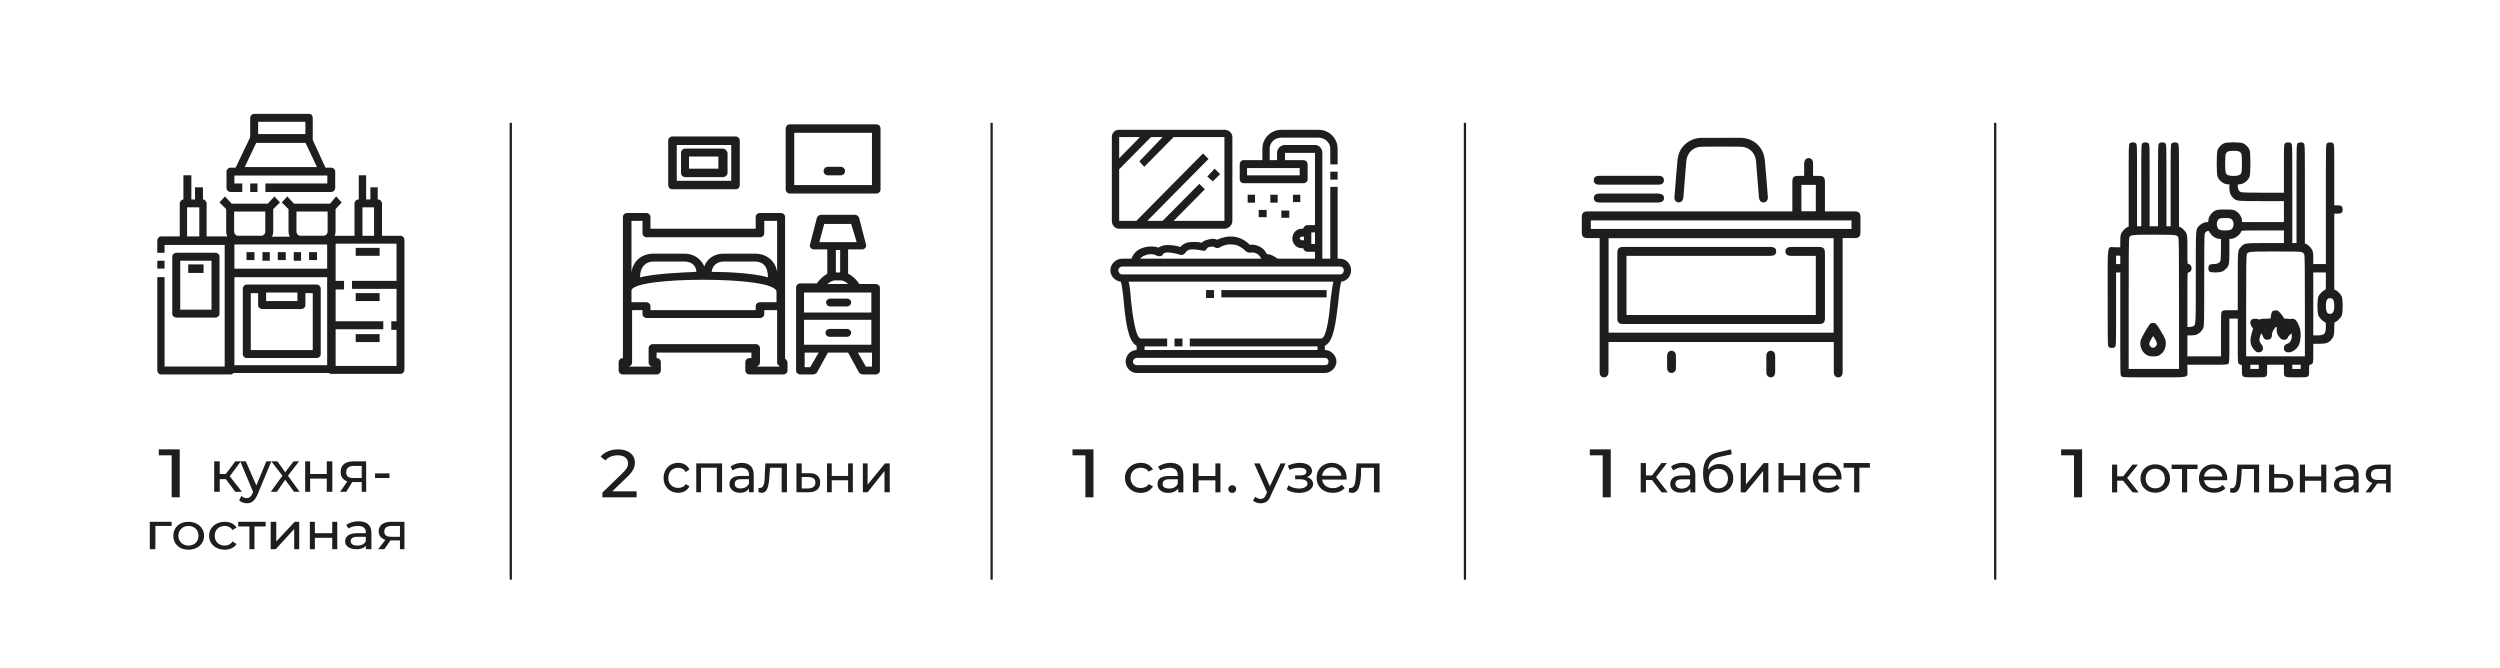 <?xml version="1.0" encoding="UTF-8"?> <svg xmlns="http://www.w3.org/2000/svg" width="1669" height="446" viewBox="0 0 1669 446" fill="none"><path d="M341 387V82" stroke="#1E1E1E" stroke-width="1.5"></path><path d="M1332 387V82" stroke="#1E1E1E" stroke-width="1.5"></path><path d="M157.07 328.329H161.513L153.367 317.973L160.772 308H157.07L150.775 316.438H146.703V308H143V328.329H146.703V319.89H150.775L157.07 328.329ZM177.804 308L171.139 324.11L164.104 308H160.402L168.918 328.329L168.547 329.479C167.437 331.781 166.326 332.548 164.845 332.548C163.364 332.548 162.253 332.164 161.142 331.014L159.661 334.082C160.772 335.233 162.994 336 164.845 336C167.807 336 170.028 334.466 171.88 330.247L181.136 308H177.804ZM200.019 328.329L192.244 317.589L199.649 308H195.946L190.392 315.288L185.209 308H181.136L188.541 317.589L180.766 328.329H184.839L190.392 320.274L196.316 328.329H200.019ZM203.722 328.329H207.054V319.507H218.161V328.329H221.864V308H218.161V316.438H207.054V308H203.722V328.329ZM235.934 308C230.75 308 227.418 310.301 227.418 314.904C227.418 318.356 228.899 320.274 231.861 321.425L227.047 328.329H231.12L235.193 321.808H235.563H241.487V328.329H244.449V308H235.934ZM231.12 315.288C231.12 312.219 232.972 311.068 236.304 311.068H241.487V319.123H235.934C232.601 319.123 231.12 317.972 231.12 315.288ZM250.373 319.123H260V316.055H250.373V319.123Z" fill="#1E1E1E"></path><path d="M114.571 348.346H100V366.655H103.736V351.109H114.571V348.346ZM125.78 367C131.758 367 136.242 363.2 136.242 357.673C136.242 352.146 131.758 348.346 125.78 348.346C119.802 348.346 115.692 352.146 115.692 357.673C115.692 363.2 119.802 367 125.78 367ZM125.78 364.236C122.044 364.236 119.055 361.473 119.055 357.673C119.055 353.873 122.044 351.109 125.78 351.109C129.89 351.109 132.506 353.873 132.506 357.673C132.506 361.473 129.89 364.236 125.78 364.236ZM150.066 367C153.429 367 156.418 365.618 157.912 363.2L155.297 361.473C154.176 363.2 152.308 364.236 150.066 364.236C145.956 364.236 143.341 361.473 143.341 357.673C143.341 353.873 145.956 351.109 150.066 351.109C152.308 351.109 154.176 352.145 155.297 353.873L157.912 352.145C156.418 349.727 153.429 348.346 150.066 348.346C144.088 348.346 139.604 352.146 139.604 357.673C139.604 363.2 144.088 367 150.066 367ZM177.341 348.346H159.033V351.455H166.505V366.655H169.868V351.455H177.341V348.346ZM180.703 366.655H184.066L196.396 353.182V366.655H199.758V348.346H196.769L184.44 361.473V348.346H180.703V366.655ZM206.857 366.655H210.22V359.055H221.802V366.655H225.165V348.346H221.802V355.946H210.22V348.346H206.857V366.655ZM239.363 348C236 348 233.011 349.036 231.143 350.418L232.637 352.836C234.132 351.8 236.374 351.109 238.989 351.109C242.352 351.109 244.22 352.491 244.22 355.255V355.946H238.615C232.637 355.946 230.396 358.364 230.396 361.473C230.396 364.582 233.385 366.655 237.868 366.655C240.857 366.655 243.099 365.964 244.22 364.236V366.655H247.956V355.6C247.956 350.418 244.593 348 239.363 348ZM238.615 364.236C235.626 364.236 234.132 363.2 234.132 361.127C234.132 359.746 235.253 358.364 238.615 358.364H244.22V361.127C243.472 363.2 241.231 364.236 238.615 364.236ZM261.407 348.346C256.176 348.346 252.813 350.418 252.813 354.564C252.813 357.673 254.308 359.4 257.297 360.436L252.44 366.655H256.549L260.659 360.782H261.033H267.011V366.655H270V348.346H261.407ZM256.549 354.909C256.549 352.145 258.418 351.109 261.78 351.109H267.011V358.364H261.407C258.044 358.364 256.549 357.327 256.549 354.909Z" fill="#1E1E1E"></path><path d="M761.502 329.068C765.253 329.068 767.878 327.608 769.754 324.689L766.753 323.23C765.628 325.054 763.752 325.784 761.502 325.784C757.751 325.784 754.751 323.23 754.751 318.851C754.751 314.838 757.751 312.284 761.502 312.284C763.752 312.284 765.628 313.014 766.753 314.838L769.754 313.378C767.878 310.46 765.253 309 761.502 309C755.501 309 751 313.378 751 318.851C751 324.689 755.501 329.068 761.502 329.068ZM781.381 309C778.005 309 775.38 310.095 773.129 311.554L774.629 314.108C776.13 313.014 778.755 312.284 781.006 312.284C784.381 312.284 786.257 314.108 786.257 317.027V317.757H780.631C774.629 317.757 772.754 319.946 772.754 323.23C772.754 326.514 775.38 329.068 779.88 329.068C782.881 329.068 785.131 327.973 786.632 326.149V328.703H790.007V317.027C790.007 311.554 786.632 309 781.381 309ZM780.631 326.149C777.63 326.149 776.13 325.054 776.13 323.23C776.13 321.405 777.255 319.946 780.631 319.946H786.257V322.865C785.506 325.054 783.256 326.149 780.631 326.149ZM796.384 328.703H800.134V320.676H811.386V328.703H814.762V309.365H811.386V317.757H800.134V309.365H796.384V328.703ZM822.638 329.068C824.139 329.068 825.264 327.973 825.264 326.514C825.264 325.054 824.139 323.96 822.638 323.96C821.138 323.96 820.013 325.054 820.013 326.514C820.013 327.973 821.138 329.068 822.638 329.068ZM854.895 309.365L847.768 324.689L841.017 309.365H837.266L845.893 328.703L845.143 330.162C844.393 332.351 843.267 333.081 841.392 333.081C840.267 333.081 838.767 332.351 838.016 331.622L836.516 334.176C837.641 335.27 839.517 336 841.392 336C844.393 336 847.018 334.905 848.518 330.527L858.27 309.365H854.895ZM872.523 318.487C874.398 317.757 875.898 316.297 875.898 314.473C875.898 311.189 872.523 309 867.647 309C865.021 309 862.396 309.73 859.77 310.824L860.896 313.743C863.146 312.649 865.021 312.284 867.272 312.284C870.272 312.284 872.148 313.014 872.148 314.838C872.148 316.662 870.647 317.392 868.022 317.392H864.646V319.946H868.022C871.023 319.946 872.898 321.041 872.898 322.865C872.898 324.689 870.647 326.149 867.272 326.149C864.646 326.149 862.021 325.419 860.145 323.96L859.02 326.878C861.271 328.338 864.271 329.068 867.272 329.068C872.523 329.068 876.649 326.514 876.649 323.23C876.649 321.041 875.148 319.216 872.523 318.487ZM905.622 309.365L905.247 316.662C904.872 321.041 904.872 325.784 901.496 325.784C901.496 325.784 901.121 325.784 900.746 325.784L900.371 328.703C901.496 328.703 902.246 329.068 902.622 329.068C907.122 329.068 908.248 323.595 908.623 316.662V312.284H917.249V328.703H921V309.365H905.622Z" fill="#1E1E1E"></path><path d="M662 387V82M978 387V82" stroke="#1E1E1E" stroke-width="1.5"></path><path fill-rule="evenodd" clip-rule="evenodd" d="M221.106 249H152.894C151.24 249 150 247.797 150 246.194V160.806C150 159.203 151.24 158 152.894 158H221.106C222.76 158 224 159.203 224 160.806V246.194C224 247.797 222.76 249 221.106 249ZM155.374 243.789H218.626V163.211H155.374V243.789Z" fill="#1E1E1E"></path><path fill-rule="evenodd" clip-rule="evenodd" d="M267.568 249.594H220.946C219.73 249.594 218.514 248.376 218.514 246.751V160.254C218.514 158.629 219.73 157.411 220.946 157.411H267.568C268.784 157.411 270 158.629 270 160.254V246.751C270 248.376 268.784 249.594 267.568 249.594ZM223.784 244.315H264.73V162.69H223.784V244.315ZM105 174.061H109.865V179.34H105V174.061ZM154.054 250H107.432C106.216 250 105 248.782 105 247.157V185.025H109.865V244.721H151.216V163.503H109.865V168.782H105V160.66C105 159.035 106.216 157.817 107.432 157.817H154.054C155.27 157.817 156.486 159.035 156.486 160.66V247.157C156.486 248.782 155.27 250 154.054 250ZM220.946 128.172H177.162V122.487H218.514V117.208H156.486V122.487H161.757V128.172H154.054C152.432 128.172 151.216 126.954 151.216 125.33V114.366C151.216 113.147 152.432 111.929 154.054 111.929H157.297L167.027 91.624C167.432 90.812 168.243 90 169.459 90H205.541C206.351 90 207.568 90.812 207.973 91.624L217.297 111.929H220.946C222.568 111.929 223.784 113.147 223.784 114.366V125.33C223.784 126.954 222.568 128.172 220.946 128.172ZM167.027 122.487H171.892V128.172H167.027V122.487ZM203.919 95.279H171.081L163.378 111.523H211.622L203.919 95.279Z" fill="#1E1E1E"></path><path fill-rule="evenodd" clip-rule="evenodd" d="M206.335 95.201H169.883C168.245 95.201 167.016 93.975 167.016 92.341V78.86C167.016 77.226 168.245 76 169.883 76H206.335C207.973 76 208.793 77.226 208.793 78.86V92.341C208.793 93.975 207.973 95.201 206.335 95.201ZM172.34 89.481H203.878V81.311H172.34V89.481ZM154.319 179.356H221.899V185.075H154.319V179.356ZM164.559 168.326H169.883V173.637H164.559V168.326ZM175.207 168.326H180.122V174.045H175.207V168.326ZM185.447 168.326H190.771V173.637H185.447V168.326ZM196.096 168.326H201.011V174.045H196.096V168.326ZM206.335 168.326H211.66V173.637H206.335V168.326ZM211.66 239H164.559C163.33 239 162.101 237.774 162.101 236.549V192.837C162.101 191.203 163.33 189.977 164.559 189.977H211.66C212.888 189.977 214.117 191.203 214.117 192.837V236.549C214.117 237.774 212.888 239 211.66 239ZM167.426 233.689H208.793V195.697H203.878V203.867C203.878 205.093 202.649 206.318 201.011 206.318H175.207C173.569 206.318 172.34 205.093 172.34 203.867V195.697H167.426V233.689ZM177.665 201.007H198.553V195.288H177.665V201.007ZM235.005 187.526H269V192.837H235.005V187.526ZM221.899 187.526H229.681V193.246H221.899V187.526ZM261.218 214.489H269V220.208H261.218V214.489ZM221.899 214.489H255.894V219.799H221.899V214.489ZM237.463 165.466H253.436V170.777H237.463V165.466ZM237.463 195.697H253.436V201.007H237.463V195.697ZM237.463 223.068H253.436V228.378H237.463V223.068ZM143.67 212.037H117.867C116.229 212.037 115 210.812 115 209.586V171.185C115 169.96 116.229 168.734 117.867 168.734H143.67C145.309 168.734 146.537 169.96 146.537 171.185V209.586C146.537 210.812 145.309 212.037 143.67 212.037ZM120.324 206.727H141.213V174.045H120.324V206.727ZM125.649 176.496H135.888V182.215H125.649V176.496Z" fill="#1E1E1E"></path><path fill-rule="evenodd" clip-rule="evenodd" d="M174.662 162.615H158.753C154.674 162.615 151.003 158.982 151.003 154.541V139.605L146.515 135.165L150.187 131.128L154.674 135.973H178.742L183.229 131.128L186.9 135.165L182.413 139.605V154.541C182.413 158.982 178.742 162.615 174.662 162.615ZM156.306 141.22V154.541C156.306 156.156 157.529 157.367 158.753 157.367H174.662C175.886 157.367 177.11 156.156 177.11 154.541V141.22H156.306ZM215.863 162.615H200.362C196.283 162.615 192.611 158.982 192.611 154.541V139.605L188.124 135.165L191.796 131.128L196.283 135.973H220.351L224.43 131.128L228.101 135.165L224.022 139.605V154.541C224.022 158.982 220.351 162.615 215.863 162.615ZM197.914 141.22V154.541C197.914 156.156 199.138 157.367 200.362 157.367H215.863C217.495 157.367 218.719 156.156 218.719 154.541V141.22H197.914ZM255.025 160.193H249.721V138.394H241.971V160.193H236.668V135.973C236.668 134.358 237.891 133.147 239.523 133.147V117H244.418V133.147H247.274V125.073H252.169V133.147C253.801 133.147 255.025 134.358 255.025 135.973V160.193ZM137.949 160.193H133.054V138.394H124.895V160.193H120V135.973C120 134.358 121.224 133.147 122.448 133.147V117H127.751V133.147H130.198V125.073H135.501V133.147C136.725 133.147 137.949 134.358 137.949 135.973V160.193ZM741.276 180.376C741.276 176.339 744.947 172.706 749.027 172.706H894.657C898.737 172.706 902 176.339 902 180.376C902 184.413 899.144 187.642 895.473 188.046C894.657 190.064 893.841 196.927 893.433 201.771C891.802 214.688 890.578 228.009 884.459 230.835V233.661C888.538 233.661 892.21 237.293 892.21 241.33C892.21 245.367 888.538 249 884.459 249H758.817C754.738 249 751.474 245.367 751.474 241.33C751.474 237.293 754.738 233.661 758.817 233.661V230.835C753.106 228.009 751.474 214.688 750.25 201.771C749.842 196.927 749.027 190.064 748.211 188.046C744.539 187.642 741.276 184.413 741.276 180.376ZM882.011 238.908H761.672C761.672 238.908 761.536 238.908 761.264 238.908H758.817C757.593 238.908 756.369 240.119 756.369 241.33C756.369 242.945 757.593 243.752 758.817 243.752H884.459C886.091 243.752 886.907 242.945 886.907 241.33C886.907 240.119 886.091 238.908 884.459 238.908H882.011ZM794.307 231.238V225.991H882.011C885.683 225.991 887.722 208.633 888.13 201.367C888.946 195.716 889.354 191.275 890.17 188.046H753.514C754.33 191.275 754.738 195.716 755.146 201.367C755.961 208.633 758.001 225.991 761.672 225.991H779.213V231.238H764.12V233.661H879.564V231.238H794.307ZM749.027 177.954C747.803 177.954 746.579 179.165 746.579 180.376C746.579 181.991 747.803 183.202 749.027 183.202C749.027 183.202 749.163 183.202 749.435 183.202H894.657C896.289 183.202 897.105 181.991 897.105 180.376C897.105 179.165 896.289 177.954 894.657 177.954H749.027ZM784.108 225.991H789.412V231.238H784.108V225.991Z" fill="#1E1E1E"></path><path fill-rule="evenodd" clip-rule="evenodd" d="M870.123 122.318H830.089C828.864 122.318 827.638 121.102 827.638 119.886V109.753C827.638 108.131 828.864 106.915 830.089 106.915H842.753V99.214C842.753 92.323 848.472 86.648 855.417 86.648H880.336C887.281 86.648 893 92.323 893 99.214V109.753H888.098V99.214C888.098 95.16 884.421 91.918 880.336 91.918H855.417C850.923 91.918 847.655 95.16 847.655 99.214V106.915H852.557V102.051C852.557 99.214 855.008 96.782 857.868 96.782H877.885C880.745 96.782 882.787 99.214 882.787 102.051V175.823H877.885V168.121H872.983C871.349 168.121 870.123 166.905 870.123 165.689H868.898C865.63 165.689 862.77 162.852 862.77 159.204C862.77 155.556 865.63 152.718 868.898 152.718H870.123C870.123 151.502 871.349 150.287 872.983 150.287H877.885V102.051H857.868V106.915H870.123C871.757 106.915 872.983 108.131 872.983 109.753V119.886C872.983 121.102 871.757 122.318 870.123 122.318ZM832.54 117.049H867.672V112.185H832.54V117.049ZM888.098 124.75H893V175.418H888.098V124.75ZM888.098 114.617H893V119.886H888.098V114.617ZM875.434 155.151V162.852H877.885V155.151H875.434ZM869.306 157.988C868.489 157.988 867.672 158.393 867.672 159.204C867.672 159.609 868.489 160.42 869.306 160.42H870.532V157.988H869.306ZM817.426 152.718H747.162C744.302 152.718 742.26 150.286 742.26 147.449V91.512C742.26 88.675 744.302 86.648 747.162 86.648H817.426C820.285 86.648 822.736 88.675 822.736 91.512V147.449C822.736 150.286 820.285 152.718 817.426 152.718ZM747.162 147.449H758.6L803.128 102.457L806.804 106.104L765.953 147.449H776.166L800.677 122.723L804.353 126.371L783.519 147.449H817.426V91.512H783.519L763.911 111.374L760.643 107.726L776.166 91.512H768.404L747.162 112.995V147.449ZM747.162 91.512V105.699L761.051 91.512H747.162ZM805.987 117.859L810.889 112.59L814.566 116.238L809.664 121.102L805.987 117.859ZM850.923 177.444C849.562 176.093 847.928 175.147 846.021 174.607H845.613C844.796 174.607 843.979 174.337 843.162 173.796C842.345 173.256 841.8 172.58 841.528 171.769C840.302 169.743 838.26 168.527 835.809 168.527C834.991 168.797 834.174 168.797 833.357 168.527C832.268 168.257 831.451 167.716 830.906 166.905C828.455 164.879 826.004 163.257 822.736 163.257C819.877 162.852 816.608 163.663 814.157 165.284C813.34 165.689 812.115 165.689 811.298 165.284C810.481 164.473 808.847 164.473 807.621 164.879C806.804 164.879 806.123 165.284 805.579 166.095C805.17 167.311 803.945 167.716 802.719 167.311C800.268 166.77 797.817 166.5 795.366 166.5C793.732 166.5 792.098 167.311 791.281 168.932C790.464 169.743 789.238 170.553 788.013 170.148C785.562 169.337 782.974 168.797 780.251 168.527C779.026 168.527 777.8 168.527 776.574 169.338C776.166 170.959 774.532 171.364 773.306 170.959C773.034 170.959 772.898 170.959 772.898 170.959C770.038 169.337 767.179 169.337 764.319 170.554C761.868 171.364 760.234 173.391 759.826 175.823H754.923C754.923 171.364 757.783 167.311 762.277 165.689C765.545 164.473 769.63 164.068 773.306 165.284C775.349 164.068 778.209 163.257 780.66 163.663C783.111 163.663 785.562 164.068 788.013 164.879C789.647 162.852 792.506 161.636 794.957 161.636C797.409 161.366 799.86 161.501 802.311 162.041C803.4 160.96 804.762 160.285 806.396 160.015C808.438 159.204 810.889 159.204 812.523 160.015C816.2 158.393 819.877 157.582 823.553 157.988C827.638 158.393 831.315 160.42 834.174 163.257L834.583 163.663L834.991 163.257C839.485 163.257 843.57 165.284 845.613 169.338C845.885 169.338 846.021 169.473 846.021 169.743C846.294 169.743 846.566 169.743 846.838 169.743H847.247C850.106 170.553 852.557 172.175 854.6 174.201L850.923 177.444ZM805.17 193.658H810.481V198.927H805.17V193.658ZM815.383 193.658H885.647V198.522H815.383V193.658ZM832.949 130.02H837.851V135.289H832.949V130.02ZM840.302 140.153H845.613V145.017H840.302V140.153ZM848.064 130.02H852.966V135.289H848.064V130.02ZM863.179 130.02H868.081V134.884H863.179V130.02ZM855.417 140.558H860.728V145.422H855.417V140.558ZM525.749 241.893V247.163C525.749 248.784 524.523 250 522.889 250H500.421C498.787 250 497.562 248.784 497.562 247.163V241.893C497.562 240.272 498.787 239.056 500.421 239.056H501.647V235.408H438.328V239.056C439.962 239.056 441.187 240.272 441.187 241.893V247.163C441.187 248.784 439.962 250 438.328 250H415.86C414.226 250 413 248.784 413 247.163V241.893C413 240.272 414.226 239.056 415.86 239.056V144.612C415.86 143.396 417.085 142.18 418.719 142.18H431.383C433.017 142.18 434.243 143.396 434.243 144.612V152.718H504.506V144.612C504.506 143.396 505.732 142.18 507.366 142.18H521.255C522.889 142.18 524.115 143.396 524.115 144.612V239.461C524.932 240.002 525.477 240.812 525.749 241.893ZM421.579 182.308C421.579 177.849 425.664 169.338 436.285 169.338H457.119C463.247 169.338 468.149 172.986 470.191 177.85C471.826 172.986 476.728 169.338 482.855 169.338H504.098C514.311 169.338 518.804 177.444 518.804 182.308V147.449H510.225V155.556C510.225 157.177 509 158.393 507.366 158.393H431.791C430.157 158.393 428.932 157.177 428.932 155.556V147.449H421.579V182.308ZM427.298 185.146C437.102 182.714 454.668 181.903 464.881 181.498C464.881 177.444 461.613 174.607 457.119 174.607H436.285C431.383 174.607 427.298 177.85 427.298 185.146ZM504.098 174.607H482.855C478.77 174.607 475.502 177.444 475.094 181.498C485.306 181.498 502.872 182.308 512.677 185.146C512.677 177.444 509 174.607 504.098 174.607ZM469.374 186.767C445.272 186.767 421.579 189.199 421.579 194.063V201.765H431.383C433.017 201.765 434.243 202.981 434.243 204.197V207.034H504.506V204.197C504.506 202.981 505.732 201.765 507.366 201.765H518.396V194.874C518.396 189.199 493.885 186.767 469.374 186.767ZM520.438 244.731V244.325C519.349 243.785 518.804 242.974 518.804 241.893V207.034H510.225V209.872C510.225 211.088 509 212.303 507.366 212.303H431.791C430.157 212.303 428.932 211.088 428.932 209.872V207.034H421.987V241.893C421.987 243.515 420.762 244.731 419.128 244.731H435.877C434.243 244.731 433.017 243.515 433.017 241.893V232.57C433.017 230.949 434.243 229.733 435.877 229.733H504.506C506.14 229.733 507.366 230.949 507.366 232.57V241.893C507.366 243.515 506.14 244.731 504.506 244.731H520.438ZM587.434 192.036V247.568C587.434 248.784 586.209 250 584.574 250H576.404C575.315 250 574.362 249.595 573.545 248.784L566.191 235.408H552.711L545.357 248.784C544.54 249.595 543.587 250 542.498 250H534.328C532.694 250 531.468 248.784 531.468 247.568V192.036C531.468 190.415 532.694 189.199 534.328 189.199H545.357C546.583 187.172 549.443 184.335 552.302 182.714V166.5H543.315C541.681 166.5 540.047 164.879 540.864 162.852L545.357 145.422C545.766 144.206 546.991 143.396 548.217 143.396H570.685C571.911 143.396 573.136 144.206 573.545 145.422L578.038 162.852C578.855 164.879 577.221 166.5 575.587 166.5H566.191V182.714C569.46 184.335 572.319 187.172 573.545 189.605H584.574C586.209 189.605 587.434 190.82 587.434 192.036ZM536.779 230.138H581.715V213.519H536.779V230.138ZM546.991 161.636H571.911L568.234 149.476H550.26L546.991 161.636ZM560.881 166.905H558.021V181.903H560.881V166.905ZM552.302 189.605H566.191C564.966 188.389 562.923 187.172 561.289 187.172H557.613C555.57 187.172 553.936 188.389 552.302 189.605ZM581.715 195.279H536.779V208.655H581.715V195.279ZM546.583 235.408H537.187V245.136H540.864L546.583 235.408ZM582.123 235.408H572.728L578.038 244.731H582.123V235.408ZM551.485 201.765C551.485 200.549 552.711 199.333 554.345 199.333H565.374C567.008 199.333 568.234 200.549 568.234 201.765C568.234 203.386 567.008 204.602 565.374 204.602H554.345C552.711 204.602 551.485 203.386 551.485 201.765ZM568.234 222.032C568.234 223.653 567.008 224.869 565.374 224.869H553.936C552.302 224.869 551.077 223.653 551.077 222.032C551.077 220.816 552.302 219.6 553.936 219.6H565.374C567.008 219.6 568.234 220.816 568.234 222.032ZM587.843 85.837V126.371C587.843 127.993 586.617 129.209 584.983 129.209H527.383C525.749 129.209 524.523 127.993 524.523 126.371V85.837C524.523 84.216 525.749 83 527.383 83H584.983C586.617 83 587.843 84.216 587.843 85.837ZM582.123 123.534V88.675H530.243V123.534H582.123ZM549.851 114.211C549.851 112.59 551.077 111.374 552.711 111.374H561.289C562.923 111.374 564.149 112.59 564.149 114.211C564.149 115.833 562.923 117.049 561.289 117.049H552.711C551.077 117.049 549.851 115.833 549.851 114.211ZM446.089 123.534V93.944C446.089 92.323 447.315 91.107 448.949 91.107H491.025C492.66 91.107 493.885 92.323 493.885 93.944V123.534C493.885 125.155 492.66 126.371 491.025 126.371H448.949C447.315 126.371 446.089 125.155 446.089 123.534ZM451.809 120.697H488.166V96.782H451.809V120.697ZM485.715 102.051V115.427C485.715 117.049 484.081 118.265 482.447 118.265H457.528C455.894 118.265 454.668 117.049 454.668 115.427V102.051C454.668 100.43 455.894 99.214 457.528 99.214H482.447C484.081 99.214 485.306 100.43 485.715 102.051ZM479.587 104.483H459.979V112.59H479.587V104.483Z" fill="#1E1E1E"></path><path d="M899 319.092C899 319.364 898.975 319.721 898.924 320.165H882.636C882.864 321.89 883.634 323.282 884.947 324.342C886.285 325.377 887.939 325.895 889.909 325.895C892.308 325.895 894.24 325.106 895.705 323.529L897.712 325.821C896.803 326.856 895.667 327.644 894.303 328.187C892.965 328.729 891.462 329 889.795 329C887.674 329 885.793 328.581 884.152 327.743C882.51 326.88 881.235 325.685 880.326 324.157C879.442 322.629 879 320.904 879 318.982C879 317.084 879.429 315.371 880.288 313.843C881.172 312.315 882.371 311.132 883.886 310.294C885.427 309.431 887.157 309 889.076 309C890.995 309 892.699 309.431 894.189 310.294C895.705 311.132 896.879 312.315 897.712 313.843C898.571 315.371 899 317.121 899 319.092ZM889.076 311.994C887.333 311.994 885.869 312.512 884.682 313.547C883.52 314.582 882.838 315.938 882.636 317.614H895.515C895.313 315.962 894.619 314.619 893.432 313.584C892.27 312.524 890.818 311.994 889.076 311.994Z" fill="#1E1E1E"></path><path d="M1390 300V332H1384.61V303.977H1376V300H1390Z" fill="#1E1E1E"></path><path d="M1075.34 300V332H1069.95V303.977H1061.34V300H1075.34Z" fill="#1E1E1E"></path><path d="M730 300V332H724.607V303.977H716V300H730Z" fill="#1E1E1E"></path><path d="M120 300V332H114.607V303.977H106V300H120Z" fill="#1E1E1E"></path><path d="M1417.37 320.882H1413.43V328.72H1410V310.175H1413.43V318.013H1417.44L1423.59 310.175H1427.28L1420.09 319.098L1427.78 328.72H1423.73L1417.37 320.882Z" fill="#1E1E1E"></path><path d="M1438.87 328.93C1436.98 328.93 1435.29 328.522 1433.79 327.705C1432.29 326.889 1431.11 325.769 1430.25 324.346C1429.41 322.9 1428.99 321.267 1428.99 319.448C1428.99 317.628 1429.41 316.007 1430.25 314.584C1431.11 313.138 1432.29 312.018 1433.79 311.225C1435.29 310.408 1436.98 310 1438.87 310C1440.75 310 1442.43 310.408 1443.91 311.225C1445.41 312.018 1446.58 313.138 1447.41 314.584C1448.27 316.007 1448.7 317.628 1448.7 319.448C1448.7 321.267 1448.27 322.9 1447.41 324.346C1446.58 325.769 1445.41 326.889 1443.91 327.705C1442.43 328.522 1440.75 328.93 1438.87 328.93ZM1438.87 325.991C1440.08 325.991 1441.17 325.723 1442.12 325.186C1443.1 324.626 1443.86 323.856 1444.41 322.877C1444.96 321.874 1445.23 320.731 1445.23 319.448C1445.23 318.165 1444.96 317.033 1444.41 316.053C1443.86 315.05 1443.1 314.281 1442.12 313.744C1441.17 313.207 1440.08 312.939 1438.87 312.939C1437.65 312.939 1436.55 313.207 1435.58 313.744C1434.62 314.281 1433.86 315.05 1433.29 316.053C1432.74 317.033 1432.46 318.165 1432.46 319.448C1432.46 320.731 1432.74 321.874 1433.29 322.877C1433.86 323.856 1434.62 324.626 1435.58 325.186C1436.55 325.723 1437.65 325.991 1438.87 325.991Z" fill="#1E1E1E"></path><path d="M1467.09 313.114H1460.15V328.72H1456.72V313.114H1449.78V310.175H1467.09V313.114Z" fill="#1E1E1E"></path><path d="M1486.89 319.552C1486.89 319.809 1486.87 320.147 1486.82 320.567H1471.44C1471.66 322.2 1472.39 323.518 1473.63 324.521C1474.89 325.501 1476.45 325.991 1478.31 325.991C1480.58 325.991 1482.4 325.244 1483.78 323.751L1485.68 325.921C1484.82 326.901 1483.75 327.647 1482.46 328.16C1481.2 328.673 1479.78 328.93 1478.2 328.93C1476.2 328.93 1474.42 328.533 1472.87 327.74C1471.32 326.924 1470.12 325.793 1469.26 324.346C1468.43 322.9 1468.01 321.267 1468.01 319.448C1468.01 317.651 1468.42 316.03 1469.23 314.584C1470.06 313.138 1471.19 312.018 1472.62 311.225C1474.08 310.408 1475.71 310 1477.52 310C1479.34 310 1480.95 310.408 1482.35 311.225C1483.78 312.018 1484.89 313.138 1485.68 314.584C1486.49 316.03 1486.89 317.686 1486.89 319.552ZM1477.52 312.834C1475.88 312.834 1474.5 313.324 1473.37 314.304C1472.28 315.284 1471.63 316.567 1471.44 318.153H1483.6C1483.41 316.59 1482.76 315.319 1481.64 314.339C1480.54 313.336 1479.17 312.834 1477.52 312.834Z" fill="#1E1E1E"></path><path d="M1508.18 310.175V328.72H1504.75V313.114H1496.59L1496.38 317.243C1496.26 319.739 1496.03 321.827 1495.7 323.506C1495.36 325.163 1494.82 326.492 1494.05 327.495C1493.29 328.498 1492.23 329 1490.87 329C1490.25 329 1489.55 328.895 1488.76 328.685L1488.97 325.851C1489.28 325.921 1489.57 325.956 1489.83 325.956C1490.79 325.956 1491.5 325.548 1491.98 324.731C1492.46 323.915 1492.77 322.947 1492.91 321.827C1493.05 320.707 1493.18 319.109 1493.3 317.033L1493.62 310.175H1508.18Z" fill="#1E1E1E"></path><path d="M1523.58 316.473C1525.99 316.497 1527.83 317.033 1529.09 318.083C1530.35 319.133 1530.99 320.614 1530.99 322.527C1530.99 324.533 1530.29 326.084 1528.91 327.18C1527.55 328.254 1525.6 328.778 1523.05 328.755L1514.82 328.72V310.175H1518.25V316.438L1523.58 316.473ZM1522.76 326.201C1524.31 326.224 1525.48 325.921 1526.27 325.291C1527.08 324.661 1527.48 323.728 1527.48 322.492C1527.48 321.279 1527.09 320.392 1526.3 319.832C1525.54 319.273 1524.36 318.981 1522.76 318.958L1518.25 318.888V326.166L1522.76 326.201Z" fill="#1E1E1E"></path><path d="M1535.39 310.175H1538.83V318.048H1549.63V310.175H1553.06V328.72H1549.63V320.952H1538.83V328.72H1535.39V310.175Z" fill="#1E1E1E"></path><path d="M1566.5 310C1569.12 310 1571.12 310.63 1572.51 311.89C1573.91 313.149 1574.62 315.027 1574.62 317.523V328.72H1571.36V326.271C1570.79 327.134 1569.97 327.799 1568.89 328.265C1567.84 328.708 1566.59 328.93 1565.14 328.93C1563.02 328.93 1561.31 328.428 1560.02 327.425C1558.76 326.422 1558.13 325.104 1558.13 323.471C1558.13 321.839 1558.74 320.532 1559.95 319.552C1561.17 318.549 1563.1 318.048 1565.75 318.048H1571.18V317.383C1571.18 315.937 1570.75 314.829 1569.9 314.059C1569.04 313.289 1567.77 312.904 1566.1 312.904C1564.98 312.904 1563.89 313.091 1562.81 313.464C1561.74 313.814 1560.83 314.292 1560.1 314.899L1558.66 312.379C1559.64 311.61 1560.81 311.026 1562.17 310.63C1563.53 310.21 1564.97 310 1566.5 310ZM1565.71 326.341C1567.02 326.341 1568.15 326.061 1569.11 325.501C1570.06 324.918 1570.75 324.101 1571.18 323.052V320.462H1565.89C1562.98 320.462 1561.53 321.419 1561.53 323.331C1561.53 324.265 1561.9 324.999 1562.63 325.536C1563.37 326.072 1564.4 326.341 1565.71 326.341Z" fill="#1E1E1E"></path><path d="M1596 310.175V328.72H1592.92V322.842H1587.02L1582.87 328.72H1579.19L1583.8 322.387C1582.37 321.967 1581.28 321.279 1580.51 320.322C1579.75 319.343 1579.37 318.13 1579.37 316.683C1579.37 314.56 1580.11 312.951 1581.59 311.855C1583.06 310.735 1585.1 310.175 1587.7 310.175H1596ZM1582.87 316.788C1582.87 318.025 1583.27 318.946 1584.05 319.552C1584.86 320.136 1586.07 320.427 1587.67 320.427H1592.92V313.114H1587.81C1584.52 313.114 1582.87 314.339 1582.87 316.788Z" fill="#1E1E1E"></path><path d="M1421.8 95.744C1421.1 96.444 1421.1 96.9 1421.1 123.897V151.384L1420.36 151.594C1419.13 151.979 1416.82 154.29 1416.16 155.796C1415.67 156.882 1415.49 158.072 1415.49 161.119V165.075H1411.99C1406.46 165.075 1407.09 160.873 1407.09 198.69C1407.09 230.45 1407.09 230.905 1407.79 231.605C1408.24 232.06 1408.94 232.306 1409.89 232.306C1410.84 232.306 1411.54 232.06 1411.99 231.605C1412.69 230.905 1412.69 230.45 1412.69 206.394V181.883H1414.09H1415.49V216.198C1415.49 250.059 1415.49 250.514 1416.19 251.214C1416.89 251.914 1417.35 251.914 1437.9 251.914C1462.8 251.914 1460.31 252.475 1460.31 247.012V243.511H1473.62C1486.47 243.511 1486.96 243.476 1487.63 242.81C1488.29 242.145 1488.33 241.655 1488.33 227.403V212.697H1491.13H1493.93V227.403C1493.93 241.655 1493.96 242.145 1494.63 242.81C1495.01 243.196 1495.64 243.511 1496.03 243.511C1496.69 243.511 1496.73 243.756 1496.73 247.012C1496.73 252.125 1496.38 251.914 1505.13 251.914C1513.89 251.914 1513.54 252.125 1513.54 247.012V243.511H1519.14H1524.74V247.012C1524.74 252.125 1524.39 251.914 1533.15 251.914C1541.9 251.914 1541.55 252.125 1541.55 247.012C1541.55 243.756 1541.58 243.511 1542.25 243.511C1542.64 243.511 1543.27 243.196 1543.65 242.81C1544.32 242.145 1544.35 241.655 1544.35 235.807V229.504H1548.31C1552.75 229.504 1554.26 229.014 1556.15 227.018C1557.97 225.092 1558.36 223.727 1558.36 219.21C1558.36 215.428 1558.39 215.183 1559.09 214.973C1560.32 214.588 1562.63 212.277 1563.29 210.771C1564.24 208.74 1564.24 199.846 1563.29 197.815C1562.63 196.309 1560.32 193.998 1559.09 193.613L1558.36 193.403V168.017V142.665H1560.46C1563.08 142.665 1563.96 141.965 1563.96 139.864C1563.96 137.763 1563.08 137.063 1560.46 137.063H1558.36V116.754C1558.36 96.9 1558.36 96.444 1557.66 95.744C1556.71 94.799 1554.4 94.799 1553.46 95.744C1552.75 96.444 1552.75 96.9 1552.75 136.362V176.28H1548.55H1544.35V172.324C1544.35 169.277 1544.18 168.087 1543.69 167.001C1543.02 165.496 1540.71 163.184 1539.48 162.799L1538.75 162.589V129.499C1538.75 96.9 1538.75 96.444 1538.05 95.744C1537.59 95.289 1536.89 95.044 1535.95 95.044C1535 95.044 1534.3 95.289 1533.85 95.744C1533.15 96.444 1533.15 96.9 1533.15 129.359V162.274H1531.75H1530.34V129.359C1530.34 96.9 1530.34 96.444 1529.64 95.744C1529.19 95.289 1528.49 95.044 1527.54 95.044C1526.6 95.044 1525.9 95.289 1525.44 95.744C1524.78 96.409 1524.74 96.9 1524.74 112.552V128.659H1510.95C1501.6 128.659 1496.83 128.519 1496.03 128.274C1494.73 127.819 1493.93 126.278 1493.93 124.282C1493.93 123.126 1494 123.056 1495.08 123.056C1497.57 123.021 1500.69 120.745 1501.77 118.084C1502.58 116.193 1502.58 101.907 1501.77 100.016C1501.07 98.3 1499.32 96.514 1497.6 95.709C1495.54 94.764 1486.71 94.764 1484.65 95.709C1482.93 96.514 1481.18 98.3 1480.48 100.016C1479.68 101.907 1479.68 116.193 1480.48 118.084C1481.57 120.745 1484.68 123.021 1487.21 123.056H1488.33V125.507C1488.33 128.379 1488.92 130.06 1490.53 131.775C1492.91 134.261 1492.7 134.261 1509.62 134.261H1524.74V141.265V148.268H1510.74H1496.73V147.217C1496.73 144.731 1494.59 141.755 1492 140.529C1490.85 140.004 1489.73 139.864 1485.52 139.864C1481.32 139.864 1480.2 140.004 1479.05 140.529C1476.46 141.755 1474.32 144.731 1474.32 147.217C1474.32 148.163 1474.21 148.268 1473.2 148.268C1471.62 148.303 1469.45 149.353 1468.12 150.754C1465.81 153.205 1465.92 151.419 1465.92 184.859C1465.92 218.264 1465.99 217.144 1463.81 217.914C1463.18 218.124 1462.13 218.299 1461.5 218.299H1460.31V200.091C1460.31 182.128 1460.31 181.883 1461.01 181.883C1462.17 181.883 1463.11 180.657 1463.11 179.082C1463.11 177.506 1462.17 176.28 1461.01 176.28C1460.31 176.28 1460.31 176.035 1460.31 166.721C1460.31 158.247 1460.24 157.057 1459.65 155.796C1458.98 154.29 1456.67 151.979 1455.45 151.594L1454.71 151.384V123.897C1454.71 96.9 1454.71 96.444 1454.01 95.744C1453.56 95.289 1452.85 95.044 1451.91 95.044C1450.96 95.044 1450.26 95.289 1449.81 95.744C1449.11 96.444 1449.11 96.9 1449.11 123.757V151.069H1447.71H1446.31V123.757C1446.31 96.9 1446.31 96.444 1445.61 95.744C1445.15 95.289 1444.45 95.044 1443.51 95.044C1442.56 95.044 1441.86 95.289 1441.4 95.744C1440.7 96.444 1440.7 96.9 1440.7 123.757V151.069H1437.9H1435.1V123.757C1435.1 96.9 1435.1 96.444 1434.4 95.744C1433.95 95.289 1433.25 95.044 1432.3 95.044C1431.36 95.044 1430.65 95.289 1430.2 95.744C1429.5 96.444 1429.5 96.9 1429.5 123.757V151.069H1428.1H1426.7V123.757C1426.7 96.9 1426.7 96.444 1426 95.744C1425.54 95.289 1424.84 95.044 1423.9 95.044C1422.95 95.044 1422.25 95.289 1421.8 95.744ZM1494.77 101.137C1495.57 101.452 1496.06 101.977 1496.34 102.747C1496.87 104.253 1496.87 113.847 1496.34 115.353C1495.82 116.824 1494.31 117.454 1491.13 117.454C1487.94 117.454 1486.43 116.824 1485.91 115.353C1485.38 113.847 1485.38 104.253 1485.91 102.747C1486.19 102.012 1486.71 101.452 1487.42 101.137C1488.85 100.541 1493.3 100.506 1494.77 101.137ZM1489.17 145.957C1491.79 147.042 1491.79 152.295 1489.17 153.38C1487.77 153.975 1483.63 154.01 1482.02 153.485C1479.36 152.54 1479.19 147.112 1481.81 145.957C1483.25 145.361 1487.7 145.326 1489.17 145.957ZM1476.56 156.987C1477.86 158.387 1480.03 159.438 1481.6 159.473H1482.72V166.266C1482.72 170.398 1482.58 173.479 1482.34 174.179C1481.81 175.58 1480.31 176.28 1477.65 176.28C1475.23 176.28 1474.32 177.016 1474.32 179.082C1474.32 181.428 1475.09 181.883 1478.98 181.883C1482.65 181.883 1484.3 181.288 1486.12 179.397C1488.19 177.226 1488.33 176.455 1488.33 167.526V159.473H1489.48C1491.83 159.438 1495.5 156.812 1496.2 154.606C1496.41 153.87 1496.48 153.87 1510.6 153.87H1524.74V158.072V162.274H1512.42C1498.62 162.274 1498.45 162.309 1496.13 164.76C1493.86 167.141 1493.93 166.581 1493.93 187.836V207.094H1489.03C1484.58 207.094 1484.05 207.164 1483.42 207.795C1482.76 208.46 1482.72 208.95 1482.72 223.201V237.908H1471.52H1460.31V230.905V223.902H1462.76C1464.2 223.902 1465.78 223.692 1466.55 223.342C1468.26 222.641 1470.05 220.89 1470.85 219.175C1471.48 217.844 1471.52 216.233 1471.52 187.45C1471.52 165.776 1471.62 156.812 1471.9 155.971C1472.18 155.236 1472.67 154.676 1473.41 154.396C1474.42 153.94 1474.53 153.975 1474.98 154.851C1475.23 155.376 1475.93 156.321 1476.56 156.987ZM1452.75 157.162C1453.56 157.477 1454.05 158.002 1454.33 158.772C1454.61 159.613 1454.71 171.798 1454.71 203.102V246.312H1437.9H1421.1V203.102C1421.1 171.833 1421.2 159.613 1421.48 158.772C1422.22 156.742 1422.57 156.707 1437.83 156.672C1448.83 156.672 1451.8 156.777 1452.75 157.162ZM1536.79 168.367C1537.59 168.682 1538.08 169.207 1538.36 169.978C1538.64 170.818 1538.75 180.517 1538.75 204.503V237.908H1519.14H1499.53V204.503C1499.53 180.517 1499.64 170.818 1499.92 169.978C1500.65 167.912 1500.76 167.912 1519.07 167.877C1532.45 167.877 1535.84 167.982 1536.79 168.367ZM1415.49 173.479V176.28H1414.09H1412.69V173.479V170.678H1414.09H1415.49V173.479ZM1552.75 187.625C1552.75 193.193 1552.72 193.403 1552.02 193.613C1550.79 193.998 1548.48 196.309 1547.82 197.815C1546.87 199.846 1546.87 208.74 1547.82 210.771C1548.48 212.277 1550.79 214.588 1552.02 214.973C1552.68 215.183 1552.75 215.463 1552.75 217.984C1552.75 222.956 1551.81 223.902 1546.94 223.902H1544.35V202.892V181.883H1548.55H1552.75V187.625ZM1556.96 199.391C1557.87 199.881 1558.36 201.597 1558.36 204.363C1558.36 208.425 1557.17 210.036 1554.65 209.405C1553.42 209.09 1552.75 207.304 1552.75 204.328C1552.75 201.667 1553.17 200.161 1554.05 199.461C1554.75 198.971 1556.05 198.901 1556.96 199.391ZM1507.93 244.911V246.312H1505.13H1502.33V244.911V243.511H1505.13H1507.93V244.911ZM1535.95 244.911V246.312H1533.15H1530.34V244.911V243.511H1533.15H1535.95V244.911Z" fill="#1E1E1E"></path><path d="M1435 216.721C1433.18 219.207 1429.54 225.65 1429.15 227.156C1428.34 230.132 1429.33 233.599 1431.64 235.84C1433.32 237.485 1435.31 238.116 1438.22 237.94C1440.25 237.835 1440.95 237.625 1442.18 236.75C1444.35 235.209 1445.64 232.933 1445.85 230.202C1446.1 227.296 1445.75 226.315 1442.74 221.308C1439.55 215.951 1439.2 215.6 1437.34 215.6C1436.05 215.6 1435.73 215.775 1435 216.721ZM1438.74 226.42C1440.21 228.801 1440.32 229.922 1439.2 231.217C1437.76 232.898 1435.42 232.163 1434.93 229.922C1434.75 229.116 1435 228.416 1436.01 226.63C1436.75 225.37 1437.38 224.354 1437.41 224.354C1437.48 224.354 1438.08 225.265 1438.74 226.42Z" fill="#1E1E1E"></path><path d="M1517.07 207.859C1516.69 208.244 1516.3 209.26 1516.16 210.24C1515.81 213.007 1515.71 213.252 1514.31 214.897L1512.94 216.473L1511.61 215.283C1509.72 213.637 1507.73 212.797 1505.59 212.797C1504.19 212.797 1503.56 212.972 1503.03 213.497C1502.02 214.512 1502.12 216.473 1503.24 218.084L1504.15 219.414L1503.21 222.636C1501.74 227.643 1502.3 230.83 1505.24 233.946C1506.25 234.997 1506.67 235.207 1507.9 235.207C1510.81 235.207 1511.75 232.37 1509.69 229.779C1508.22 227.958 1508.08 227.083 1508.85 224.632L1509.48 222.531L1510.11 223.301C1510.46 223.721 1510.74 224.282 1510.74 224.527C1510.74 224.772 1511.05 225.367 1511.47 225.892C1512.03 226.628 1512.49 226.803 1513.68 226.803C1515.46 226.803 1516.69 225.717 1516.69 224.142C1516.69 222.321 1517.39 220.535 1518.72 218.994L1520.05 217.489L1519.91 219.625C1519.74 222.041 1520.4 223.721 1522.22 225.682C1523.9 227.503 1526.74 227.188 1527.47 225.122C1527.65 224.562 1528.31 223.756 1528.91 223.336L1530 222.566V224.422C1530 226.978 1528.87 228.869 1527.02 229.499C1525.27 230.094 1524.74 230.76 1524.74 232.475C1524.74 236.082 1529.68 236.222 1533.04 232.685C1534.9 230.795 1535.7 228.484 1535.88 224.807C1536.05 221.235 1535.67 219.274 1534.34 216.438C1533.04 213.707 1532.06 212.797 1530.35 212.797C1528.59 212.797 1527.72 213.637 1527.37 215.528C1527.26 216.333 1526.91 217.138 1526.63 217.384C1526.21 217.734 1526.14 217.559 1526.14 216.403C1526.14 214.547 1524.5 211.326 1522.36 209.015C1520.86 207.369 1520.54 207.194 1519.21 207.194C1518.23 207.194 1517.53 207.404 1517.07 207.859Z" fill="#1E1E1E"></path><path d="M1508.64 213.397C1508.18 213.852 1507.94 214.552 1507.94 215.498C1507.94 216.443 1508.18 217.143 1508.64 217.599C1509.3 218.264 1509.79 218.299 1519.14 218.299C1528.49 218.299 1528.98 218.264 1529.65 217.599C1530.1 217.143 1530.35 216.443 1530.35 215.498C1530.35 214.552 1530.1 213.852 1529.65 213.397C1528.98 212.731 1528.49 212.696 1519.14 212.696C1509.79 212.696 1509.3 212.731 1508.64 213.397Z" fill="#1E1E1E"></path><path d="M1102.82 320.429H1098.83V328.704H1095.34V309.125H1098.83V317.4H1102.9L1109.14 309.125H1112.88L1105.58 318.545L1113.39 328.704H1109.28L1102.82 320.429Z" fill="#1E1E1E"></path><path d="M1123.55 308.94C1126.21 308.94 1128.24 309.605 1129.65 310.935C1131.08 312.265 1131.79 314.248 1131.79 316.883V328.704H1128.49V326.118C1127.91 327.03 1127.07 327.732 1125.98 328.224C1124.92 328.692 1123.65 328.926 1122.17 328.926C1120.01 328.926 1118.28 328.397 1116.98 327.338C1115.69 326.279 1115.05 324.887 1115.05 323.163C1115.05 321.439 1115.67 320.06 1116.9 319.025C1118.14 317.966 1120.1 317.437 1122.79 317.437H1128.3V316.735C1128.3 315.208 1127.87 314.038 1127 313.225C1126.13 312.413 1124.84 312.006 1123.15 312.006C1122.01 312.006 1120.9 312.203 1119.81 312.597C1118.72 312.967 1117.8 313.472 1117.05 314.112L1115.6 311.452C1116.59 310.639 1117.78 310.024 1119.16 309.605C1120.54 309.162 1122 308.94 1123.55 308.94ZM1122.75 326.192C1124.08 326.192 1125.23 325.897 1126.2 325.306C1127.17 324.69 1127.87 323.828 1128.3 322.72V319.986H1122.93C1119.98 319.986 1118.5 320.996 1118.5 323.015C1118.5 324 1118.88 324.776 1119.63 325.343C1120.38 325.909 1121.42 326.192 1122.75 326.192Z" fill="#1E1E1E"></path><path d="M1147.87 309.79C1149.66 309.79 1151.26 310.196 1152.66 311.009C1154.06 311.822 1155.15 312.955 1155.93 314.408C1156.73 315.836 1157.13 317.474 1157.13 319.321C1157.13 321.217 1156.7 322.904 1155.85 324.382C1155.03 325.835 1153.86 326.968 1152.33 327.781C1150.83 328.594 1149.11 329 1147.18 329C1143.91 329 1141.38 327.867 1139.59 325.601C1137.82 323.311 1136.94 320.097 1136.94 315.959C1136.94 311.945 1137.75 308.805 1139.37 306.539C1140.99 304.248 1143.47 302.734 1146.81 301.995L1155.6 300L1156.11 303.251L1148.01 305.024C1145.5 305.591 1143.62 306.551 1142.39 307.906C1141.15 309.26 1140.45 311.206 1140.28 313.743C1141.1 312.487 1142.17 311.514 1143.47 310.824C1144.78 310.135 1146.25 309.79 1147.87 309.79ZM1147.25 326.045C1148.48 326.045 1149.57 325.761 1150.52 325.195C1151.49 324.628 1152.24 323.853 1152.77 322.868C1153.3 321.858 1153.57 320.713 1153.57 319.432C1153.57 317.486 1152.99 315.922 1151.82 314.74C1150.66 313.558 1149.14 312.967 1147.25 312.967C1145.36 312.967 1143.83 313.558 1142.64 314.74C1141.48 315.922 1140.9 317.486 1140.9 319.432C1140.9 320.713 1141.16 321.858 1141.7 322.868C1142.25 323.853 1143.02 324.628 1143.98 325.195C1144.95 325.761 1146.04 326.045 1147.25 326.045Z" fill="#1E1E1E"></path><path d="M1162.1 309.125H1165.59V323.385L1177.39 309.125H1180.55V328.704H1177.06V314.445L1165.3 328.704H1162.1V309.125Z" fill="#1E1E1E"></path><path d="M1187.31 309.125H1190.8V317.437H1201.76V309.125H1205.25V328.704H1201.76V320.503H1190.8V328.704H1187.31V309.125Z" fill="#1E1E1E"></path><path d="M1229.41 319.025C1229.41 319.296 1229.39 319.654 1229.34 320.097H1213.73C1213.95 321.821 1214.68 323.212 1215.94 324.271C1217.23 325.306 1218.81 325.823 1220.7 325.823C1223 325.823 1224.85 325.035 1226.25 323.459L1228.18 325.749C1227.31 326.783 1226.22 327.572 1224.91 328.113C1223.63 328.655 1222.19 328.926 1220.59 328.926C1218.56 328.926 1216.75 328.507 1215.18 327.67C1213.61 326.808 1212.39 325.614 1211.51 324.087C1210.67 322.56 1210.24 320.836 1210.24 318.915C1210.24 317.018 1210.65 315.307 1211.48 313.78C1212.32 312.253 1213.47 311.07 1214.93 310.233C1216.4 309.371 1218.06 308.94 1219.9 308.94C1221.74 308.94 1223.37 309.371 1224.8 310.233C1226.25 311.07 1227.38 312.253 1228.18 313.78C1229 315.307 1229.41 317.055 1229.41 319.025ZM1219.9 311.932C1218.23 311.932 1216.83 312.45 1215.69 313.484C1214.58 314.518 1213.92 315.873 1213.73 317.548H1226.07C1225.88 315.898 1225.21 314.555 1224.08 313.521C1222.96 312.462 1221.57 311.932 1219.9 311.932Z" fill="#1E1E1E"></path><path d="M1248.34 312.228H1241.3V328.704H1237.82V312.228H1230.77V309.125H1248.34V312.228Z" fill="#1E1E1E"></path><path d="M1212.24 123.401H1202.61V141.02H1212.24V123.401ZM1236.07 147.16H1062.05V152.85H1236.07V147.16ZM1073.9 222.075H1224.12V159.027H1073.9V222.075ZM1224.27 228.324H1073.83V230.35C1073.83 236.162 1073.83 241.975 1073.83 247.799C1073.83 248.466 1073.85 249.158 1073.66 249.777C1073.22 251.221 1072.18 252.022 1070.68 251.912C1069.2 251.803 1068.21 250.942 1068.01 249.413C1067.91 248.636 1067.93 247.848 1067.92 247.059C1067.92 218.532 1067.92 190.005 1067.92 161.478V158.954C1065.14 158.954 1062.56 158.954 1059.97 158.954C1057.05 158.942 1056.02 157.935 1056.01 155.035C1055.99 151.819 1056.01 148.616 1056.01 145.4C1056.01 142.039 1056.94 141.129 1060.35 141.129C1104.87 141.129 1149.39 141.129 1193.91 141.129H1196.57V139.139C1196.57 133.205 1196.57 127.272 1196.57 121.338C1196.57 118.366 1197.51 117.443 1200.47 117.407C1201.72 117.395 1202.98 117.407 1204.44 117.407C1204.44 115.004 1204.44 112.832 1204.44 110.673C1204.44 109.884 1204.43 109.095 1204.53 108.319C1204.73 106.656 1205.87 105.576 1207.36 105.54C1208.88 105.503 1210.24 106.668 1210.35 108.367C1210.48 110.357 1210.41 112.359 1210.41 114.361C1210.41 115.32 1210.41 116.266 1210.41 117.419C1211.87 117.419 1213.13 117.407 1214.38 117.419C1217.29 117.456 1218.31 118.438 1218.32 121.351C1218.35 127.284 1218.32 133.218 1218.32 139.163V141.141H1220.43C1226.37 141.141 1232.3 141.129 1238.25 141.141C1240.93 141.141 1242.03 142.221 1242.04 144.866C1242.07 148.373 1242.08 151.892 1242.04 155.399C1242.02 157.825 1240.9 158.917 1238.45 158.942C1235.79 158.966 1233.13 158.942 1230.15 158.942V161.296C1230.15 189.883 1230.15 218.471 1230.15 247.059C1230.15 247.726 1230.18 248.393 1230.12 249.061C1229.97 250.796 1228.79 251.949 1227.23 251.961C1225.68 251.961 1224.43 250.784 1224.28 249.085C1224.19 248.187 1224.24 247.265 1224.24 246.367C1224.24 240.434 1224.24 234.512 1224.24 228.36" fill="#1E1E1E"></path><path d="M1149.04 92.011C1153.27 92.011 1157.51 91.987 1161.75 92.011C1170.65 92.072 1177.33 98.054 1178.18 106.924C1178.97 115.053 1179.57 123.195 1180.22 131.337C1180.39 133.497 1179.26 135.002 1177.48 135.135C1175.79 135.256 1174.48 134.055 1174.29 131.895C1173.71 125.209 1173.2 118.512 1172.66 111.814C1172.53 110.188 1172.46 108.549 1172.25 106.936C1171.59 101.767 1167.46 98.017 1162.05 97.944C1153.39 97.835 1144.73 97.835 1136.08 97.944C1130.21 98.017 1126.19 102.094 1125.74 107.979C1125.16 115.757 1124.5 123.535 1123.87 131.325C1123.85 131.689 1123.79 132.041 1123.71 132.405C1123.34 134.261 1122.08 135.293 1120.45 135.099C1118.82 134.904 1117.74 133.606 1117.84 131.738C1117.99 129.141 1118.27 126.556 1118.48 123.96C1118.96 118.172 1119.35 112.372 1119.93 106.596C1120.78 98.187 1127.46 92.156 1135.94 92.035C1140.3 91.974 1144.66 92.023 1149.03 92.023" fill="#1E1E1E"></path><path d="M1087.36 135.208C1081.06 135.208 1074.78 135.208 1068.49 135.208C1067.82 135.208 1067.16 135.208 1066.51 135.087C1064.95 134.795 1064.01 133.837 1064.01 132.235C1064.01 130.634 1064.91 129.651 1066.49 129.359C1067.13 129.238 1067.81 129.214 1068.47 129.214C1081.11 129.214 1093.75 129.214 1106.4 129.214C1109.42 129.214 1110.9 130.197 1110.91 132.199C1110.91 134.213 1109.43 135.22 1106.42 135.22C1100.08 135.22 1093.72 135.22 1087.37 135.22" fill="#1E1E1E"></path><path d="M1087.62 117.371C1093.91 117.371 1100.21 117.371 1106.49 117.371C1107.1 117.371 1107.71 117.371 1108.3 117.444C1109.9 117.674 1110.81 118.657 1110.86 120.246C1110.91 121.848 1109.99 122.843 1108.45 123.195C1107.86 123.329 1107.24 123.292 1106.64 123.292C1093.81 123.292 1080.99 123.292 1068.16 123.292C1067.55 123.292 1066.94 123.329 1066.35 123.195C1064.81 122.831 1063.9 121.836 1063.97 120.222C1064.05 118.633 1064.96 117.662 1066.56 117.444C1067.15 117.359 1067.76 117.371 1068.37 117.371C1074.77 117.371 1081.19 117.371 1087.6 117.371" fill="#1E1E1E"></path><path d="M1179.21 242.957C1179.21 241.137 1179.18 239.329 1179.21 237.509C1179.27 235.531 1180.44 234.221 1182.09 234.16C1183.84 234.1 1185.09 235.398 1185.11 237.497C1185.17 241.186 1185.17 244.887 1185.11 248.576C1185.07 250.687 1183.85 251.973 1182.09 251.912C1180.43 251.864 1179.26 250.566 1179.21 248.576C1179.16 246.695 1179.21 244.826 1179.21 242.945" fill="#1E1E1E"></path><path d="M1112.96 241.562C1112.96 240.118 1112.9 238.662 1112.98 237.218C1113.07 235.361 1114.29 234.16 1115.9 234.16C1117.41 234.16 1118.76 235.362 1118.82 237.048C1118.92 240.057 1118.92 243.079 1118.82 246.1C1118.76 247.787 1117.41 248.976 1115.89 248.976C1114.34 248.976 1113.11 247.823 1113 246.088C1112.9 244.583 1112.98 243.079 1112.98 241.562H1112.96Z" fill="#1E1E1E"></path><path d="M1085.84 170.833V210.305H1212.24V170.833H1210.08C1205.42 170.833 1200.76 170.833 1196.09 170.833C1195.44 170.833 1194.76 170.784 1194.11 170.627C1192.63 170.251 1191.86 169.231 1191.92 167.715C1191.97 166.283 1192.75 165.336 1194.17 165.033C1194.76 164.912 1195.37 164.851 1195.97 164.851C1202.02 164.839 1208.08 164.827 1214.13 164.851C1217.37 164.851 1218.33 165.846 1218.34 169.11C1218.34 183.464 1218.34 197.819 1218.34 212.161C1218.34 215.353 1217.36 216.323 1214.24 216.323C1170.77 216.323 1127.28 216.323 1083.8 216.323C1080.76 216.323 1079.73 215.34 1079.73 212.319C1079.71 197.843 1079.71 183.367 1079.73 168.904C1079.73 165.882 1080.76 164.851 1083.77 164.839C1116.47 164.839 1149.17 164.839 1181.87 164.839C1182.46 164.839 1183.08 164.9 1183.67 165.045C1185.09 165.397 1185.81 166.38 1185.81 167.8C1185.81 169.231 1185.13 170.251 1183.7 170.59C1182.89 170.784 1182.03 170.821 1181.19 170.821C1150.25 170.821 1119.29 170.821 1088.35 170.821H1085.83L1085.84 170.833Z" fill="#1E1E1E"></path><path d="M418.429 318.69L408.714 328.035H425V332H402.143V328.885L415 316.425C418.429 313.31 419.286 311.327 419.286 309.345C419.286 305.947 416.714 303.965 412.429 303.965C409 303.965 406.143 305.097 404.143 307.363L401 304.814C403.571 301.699 407.857 300 412.714 300C419.286 300 423.857 303.398 423.857 308.779C423.857 311.894 422.714 314.726 418.429 318.69Z" fill="#1E1E1E"></path><path d="M452.855 329C456.023 329 458.839 327.546 460.247 324.637L457.783 323.182C456.727 325 454.615 325.727 452.855 325.727C448.984 325.727 446.168 323.182 446.168 319.182C446.168 314.818 448.984 312.273 452.855 312.273C454.615 312.273 456.727 313 457.783 315.182L460.247 313.364C458.839 310.455 456.023 309 452.855 309C446.872 309 443 313.364 443 319.182C443 324.637 446.872 329 452.855 329ZM464.823 309.364V328.636H467.991V312.273H478.55V328.636H482.07V309.364H464.823ZM495.093 309C492.277 309 489.462 310.091 487.702 311.545L489.11 314.091C490.517 313 492.629 312.273 494.741 312.273C498.261 312.273 500.021 314.091 500.021 317V317.727H494.389C489.11 317.727 486.998 319.909 486.998 323.182C486.998 326.455 489.814 329 494.037 329C496.853 329 498.965 327.909 500.021 326.091V328.636H503.189V317C503.189 311.909 500.373 309 495.093 309ZM494.389 326.091C491.925 326.091 490.517 325 490.517 323.182C490.517 321.364 491.221 319.909 494.741 319.909H500.021V322.818C498.965 325 496.853 326.091 494.389 326.091ZM510.932 309.364L510.58 316.636C510.58 321 510.228 325.727 507.413 325.727C507.061 325.727 506.709 325.727 506.357 325.727V328.636C507.061 328.636 507.765 329 508.469 329C512.692 329 513.396 323.546 513.748 316.636L514.1 312.273H521.844V328.636H525.364V309.364H510.932ZM540.499 315.909H535.219V309.364H531.699V328.636H539.795C544.723 328.636 547.538 326.455 547.538 322.091C547.538 318.091 545.075 315.909 540.499 315.909ZM539.443 326.091H535.219V318.455H539.443C542.611 318.455 544.371 319.546 544.371 322.091C544.371 324.636 542.611 326.091 539.443 326.091ZM552.114 328.636H555.282V320.636H566.193V328.636H569.361V309.364H566.193V317.727H555.282V309.364H552.114V328.636ZM576.049 328.636H579.217L590.48 314.455V328.636H594V309.364H590.832L579.217 323.545V309.364H576.049V328.636Z" fill="#1E1E1E"></path></svg> 